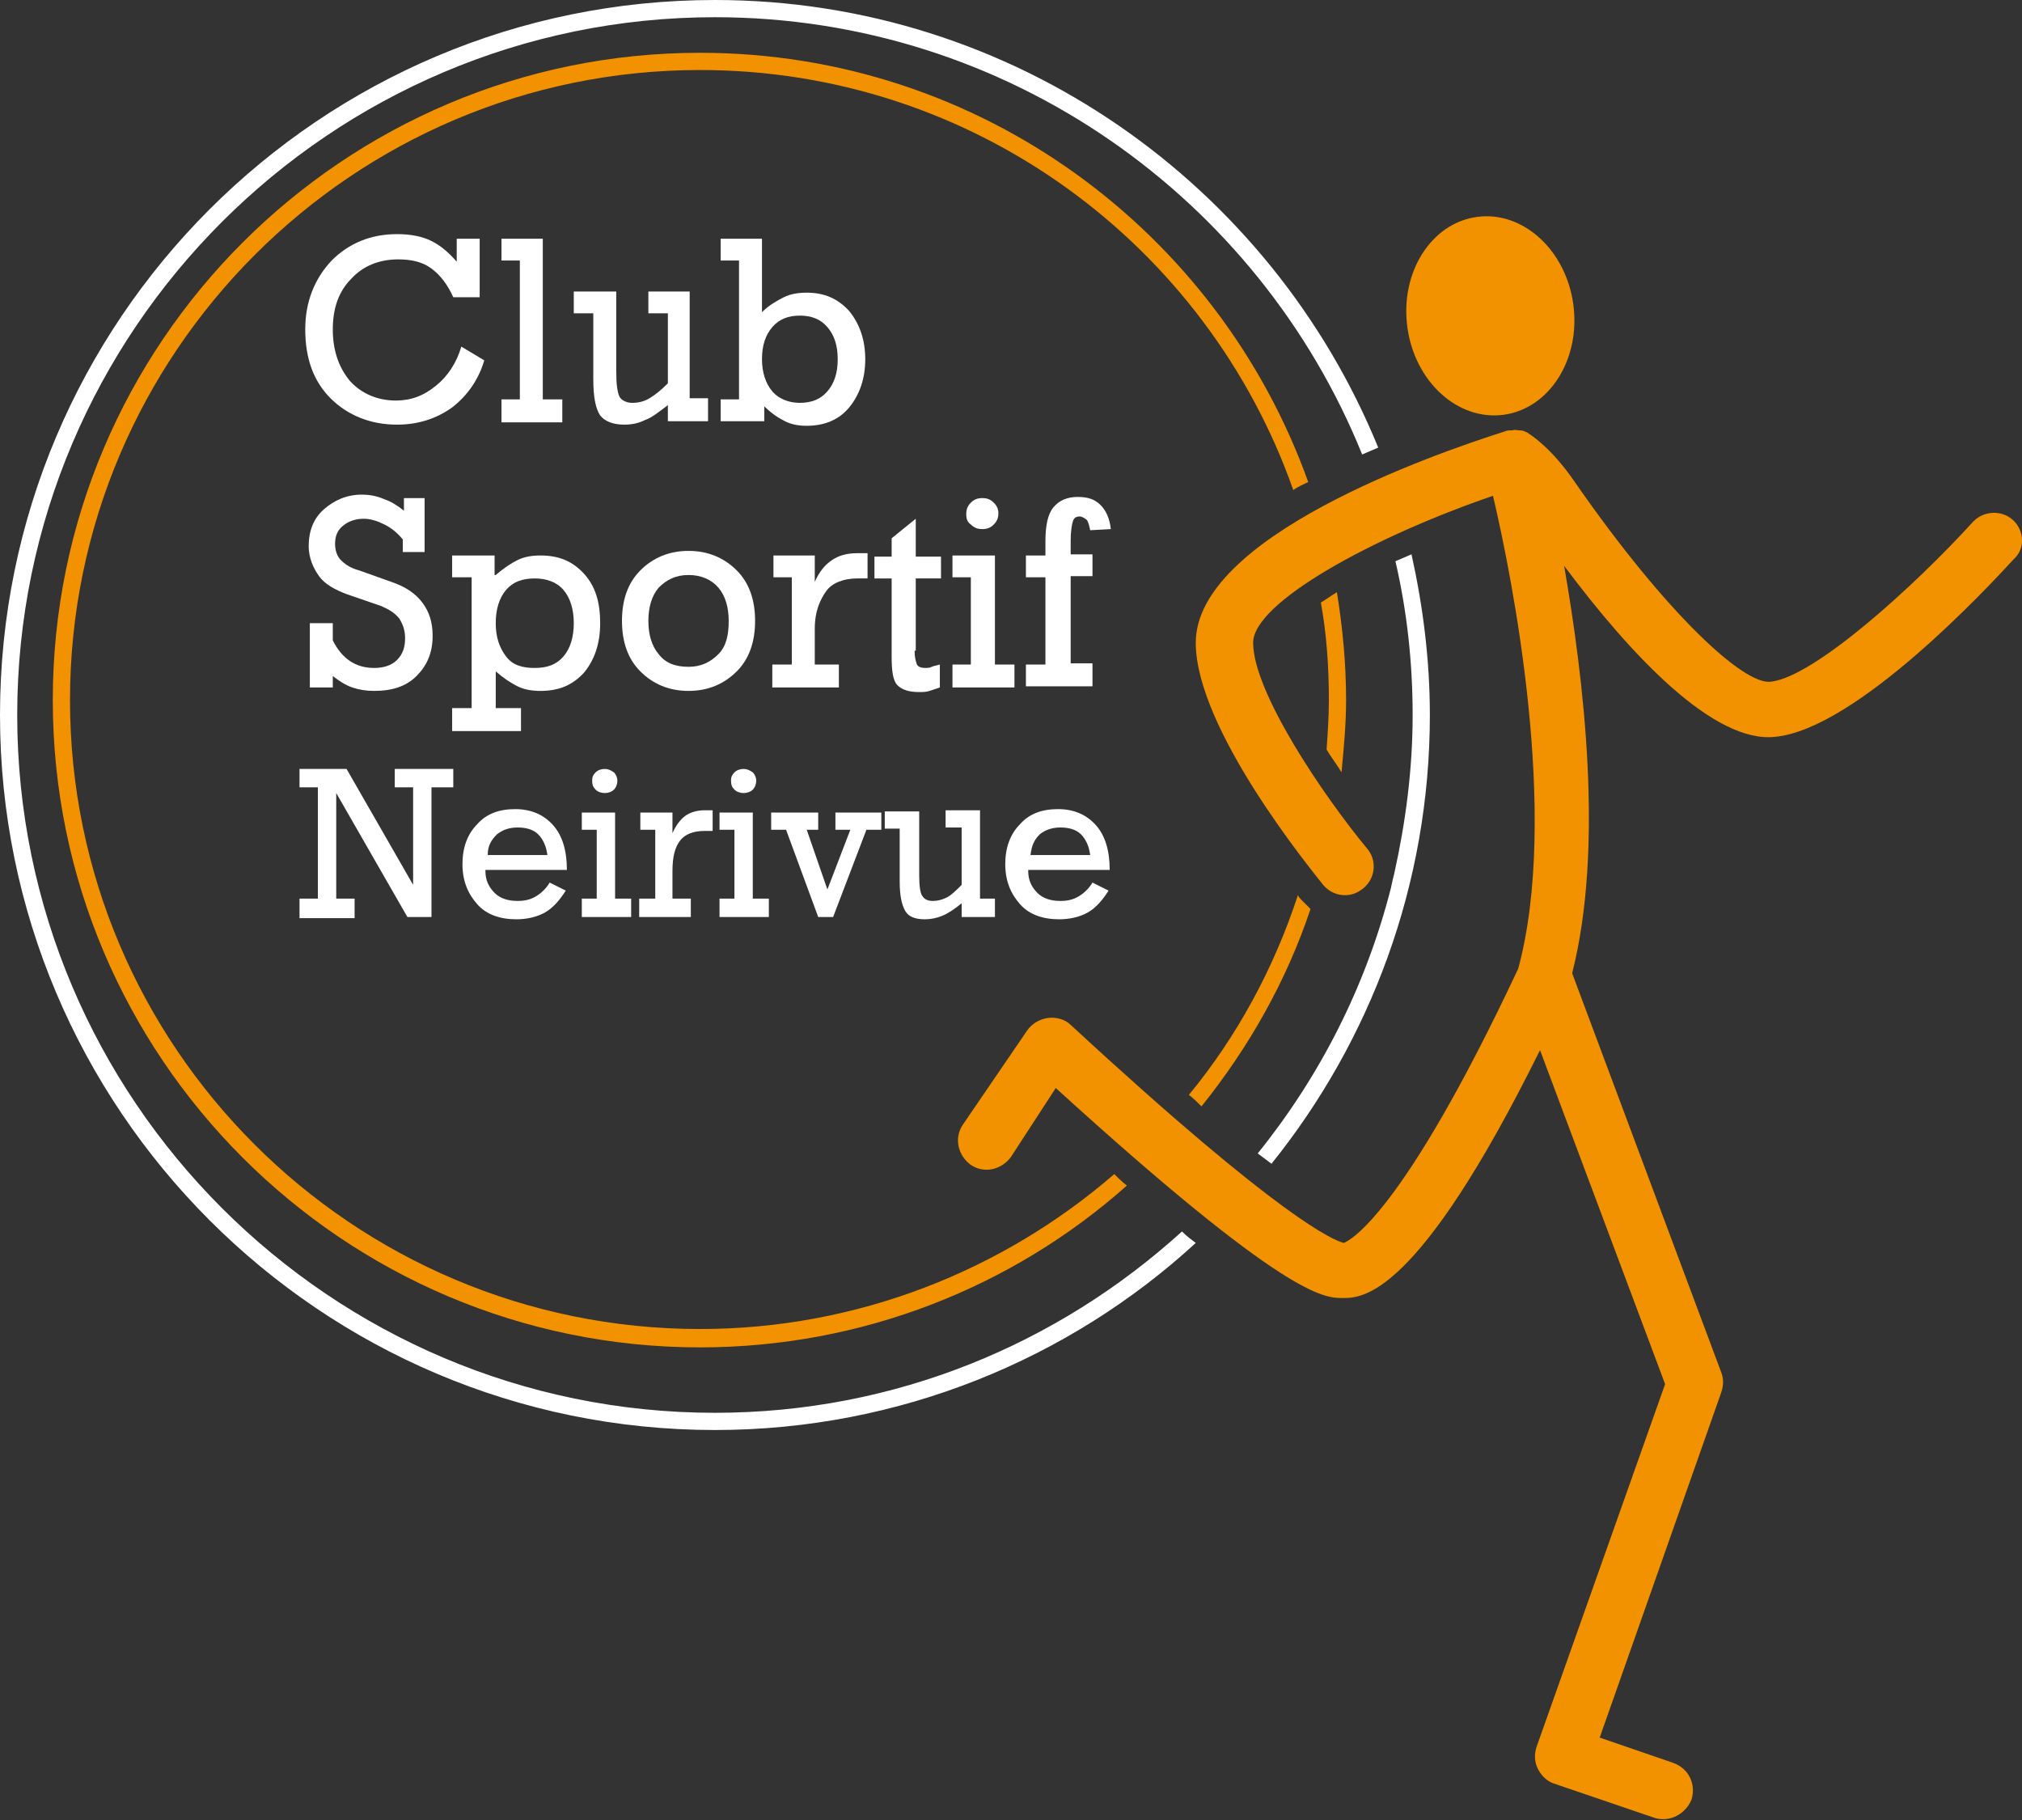 <?xml version="1.0" encoding="utf-8"?>
<!-- Generator: Adobe Illustrator 23.0.2, SVG Export Plug-In . SVG Version: 6.00 Build 0)  -->
<svg version="1.1" xmlns="http://www.w3.org/2000/svg" xmlns:xlink="http://www.w3.org/1999/xlink" x="0px" y="0px" width="176.2px"
	 height="158.6px" viewBox="0 0 176.2 158.6" style="enable-background:new 0 0 176.2 158.6;" xml:space="preserve">
<rect x="0" y="0" width="176.2" height="158.6" fill="#333333" stroke="none"/>
<style type="text/css">
	.st0{fill:#FFFFFF;}
	.st1{fill:none;}
	.st2{fill:#F39200;}
</style>
<g id="Calque_2">
</g>
<g id="Calque_1">
	<g>
		<path class="st0" d="M39.5,25.9c-0.5-1.1-1.1-1.9-1.9-2.5c-0.8-0.6-1.8-0.8-2.9-0.8c-1.7,0-3.1,0.6-4.1,1.7
			c-1.1,1.1-1.6,2.6-1.6,4.4c0,1.8,0.5,3.3,1.5,4.5c1,1.1,2.4,1.7,4,1.7c1.3,0,2.4-0.4,3.5-1.3c1-0.8,1.8-2,2.2-3.4l2,1.2
			c-0.5,1.7-1.5,3.1-2.8,4.1c-1.4,1-3,1.5-4.8,1.5c-2.3,0-4.3-0.8-5.8-2.3c-1.5-1.5-2.2-3.5-2.2-6c0-2.4,0.8-4.4,2.3-6
			c1.5-1.5,3.4-2.3,5.7-2.3c1.2,0,2.2,0.2,3,0.6c0.8,0.4,1.5,1,2.2,1.8v-2h2v5.1H39.5z"/>
		<path class="st0" d="M45.3,22.7h-1.6v-1.9h3.6v14H49v2h-5.3v-2h1.6V22.7z"/>
		<path class="st0" d="M60.1,25.5v9.2h1.6v2h-3.5v-1.4c-0.8,0.6-1.4,1.1-2,1.3c-0.6,0.3-1.2,0.4-1.8,0.4c-1,0-1.7-0.3-2.1-0.8
			c-0.4-0.6-0.6-1.6-0.6-3.2v-5.7H50v-1.9h3.7v6.9c0,1.2,0.1,1.9,0.3,2.3c0.2,0.3,0.6,0.5,1.1,0.5c0.5,0,1-0.1,1.5-0.4
			c0.5-0.3,1-0.7,1.6-1.3v-6.1h-1.7v-1.9H60.1z"/>
		<path class="st0" d="M62.8,36.8v-2h1.6V22.7h-1.6v-1.9h3.6v6.4c0.6-0.6,1.3-1,1.9-1.3s1.3-0.4,2-0.4c1.5,0,2.7,0.5,3.7,1.6
			c0.9,1.1,1.4,2.5,1.4,4.2c0,1.7-0.5,3.1-1.4,4.2c-0.9,1.1-2.2,1.6-3.7,1.6c-0.7,0-1.3-0.1-1.9-0.4c-0.6-0.3-1.2-0.7-1.8-1.3v1.3
			H62.8z M69.7,35.1c1,0,1.8-0.3,2.4-1c0.6-0.7,0.9-1.6,0.9-2.8c0-1.2-0.3-2.1-0.9-2.8c-0.6-0.7-1.4-1-2.4-1c-1,0-1.8,0.3-2.4,1
			c-0.6,0.7-0.9,1.6-0.9,2.8c0,1.1,0.3,2.1,0.9,2.8S68.8,35.1,69.7,35.1z"/>
		<path class="st0" d="M27,59.9v-5.6H29v1.5c0.4,0.8,0.9,1.4,1.5,1.8s1.3,0.6,2.1,0.6c0.8,0,1.5-0.2,2-0.7c0.5-0.5,0.7-1.1,0.7-1.9
			c0-0.7-0.2-1.2-0.5-1.7c-0.4-0.5-0.9-0.8-1.6-1.1l-2.9-1c-1.1-0.4-2-0.9-2.5-1.6s-0.9-1.6-0.9-2.6c0-1.3,0.4-2.4,1.3-3.2
			c0.9-0.8,2-1.3,3.3-1.3c0.7,0,1.3,0.1,2,0.4c0.6,0.2,1.2,0.6,1.7,1v-1.1H37v4.7h-1.9V47c-0.5-0.6-1-1-1.6-1.3
			c-0.6-0.3-1.2-0.5-1.8-0.5c-0.7,0-1.3,0.2-1.8,0.6c-0.5,0.4-0.7,0.9-0.7,1.6c0,0.6,0.2,1.1,0.5,1.4s0.8,0.7,1.6,0.9l2.8,1
			c1.2,0.4,2.1,1,2.7,1.8c0.6,0.8,0.9,1.7,0.9,2.9c0,1.5-0.5,2.6-1.4,3.5c-0.9,0.9-2.1,1.3-3.7,1.3c-0.7,0-1.3-0.1-1.9-0.3
			s-1.2-0.6-1.7-1v1H27z"/>
		<path class="st0" d="M43.2,50.1c0.7-0.6,1.3-1,1.9-1.3c0.6-0.3,1.3-0.4,2-0.4c1.6,0,2.8,0.5,3.8,1.6c1,1.1,1.4,2.5,1.4,4.3
			c0,1.8-0.5,3.2-1.4,4.3c-1,1.1-2.2,1.6-3.8,1.6c-0.7,0-1.4-0.1-2-0.4c-0.6-0.3-1.2-0.7-1.9-1.3v3.2h2.2v2h-6v-2h1.7V50.3h-1.7
			v-1.9h3.7V50.1z M46.6,58.2c1.1,0,1.9-0.3,2.5-1c0.6-0.7,0.9-1.7,0.9-2.9c0-1.2-0.3-2.2-0.9-2.9s-1.5-1-2.5-1
			c-1.1,0-1.9,0.3-2.5,1c-0.6,0.7-0.9,1.7-0.9,2.9c0,1.2,0.3,2.1,0.9,2.9S45.6,58.2,46.6,58.2z"/>
		<path class="st0" d="M65.8,54.1c0,1.8-0.5,3.3-1.6,4.4c-1.1,1.1-2.5,1.7-4.2,1.7c-1.7,0-3.1-0.6-4.2-1.7c-1.1-1.1-1.6-2.6-1.6-4.4
			c0-1.8,0.5-3.3,1.6-4.4c1.1-1.1,2.5-1.7,4.2-1.7c1.7,0,3.1,0.6,4.2,1.7S65.8,52.3,65.8,54.1z M60,58.1c1.1,0,1.9-0.4,2.6-1.1
			s0.9-1.7,0.9-2.9s-0.3-2.2-0.9-2.9s-1.5-1.1-2.6-1.1c-1.1,0-1.9,0.4-2.6,1.1c-0.6,0.7-0.9,1.7-0.9,2.9c0,1.2,0.3,2.2,0.9,2.9
			C58,57.8,58.9,58.1,60,58.1z"/>
		<path class="st0" d="M69,57.9v-7.6h-1.6v-1.9H71v2.3c0.4-0.9,0.9-1.5,1.5-1.9c0.6-0.4,1.3-0.6,2.2-0.6c0.1,0,0.3,0,0.4,0
			s0.3,0,0.5,0v2.2c0,0,0,0-0.1,0c-0.4,0-0.6,0-0.8,0c-1.2,0-2.2,0.4-2.7,1.1S71,53.2,71,54.8v3.1h2.1v2h-5.8v-2H69z"/>
		<path class="st0" d="M79.7,56.7c0,0.6,0.1,0.9,0.2,1.2c0.1,0.2,0.4,0.3,0.7,0.3c0.2,0,0.4,0,0.6-0.1c0.2-0.1,0.4-0.1,0.7-0.2v2
			c-0.3,0.1-0.6,0.2-0.9,0.3c-0.3,0.1-0.6,0.1-0.9,0.1c-0.9,0-1.5-0.2-1.9-0.6c-0.4-0.4-0.5-1.3-0.5-2.5v-6.8h-1.5v-1.9h1.5v-1.6
			l2.1-1.7v3.3h2.2v1.9h-2.2V56.7z"/>
		<path class="st0" d="M86.7,57.9h1.7v2H83v-2h1.6v-7.6H83v-1.9h3.7V57.9z M84.2,44.8c0-0.4,0.1-0.7,0.4-1c0.3-0.3,0.6-0.4,1-0.4
			c0.4,0,0.7,0.1,1,0.4c0.3,0.3,0.4,0.6,0.4,0.9c0,0.4-0.1,0.7-0.4,1c-0.3,0.3-0.6,0.4-1,0.4s-0.7-0.1-1-0.4
			C84.3,45.5,84.2,45.2,84.2,44.8z"/>
		<path class="st0" d="M89.4,59.9v-2h1.7v-7.6h-1.7v-1.9h1.7v-1.2c0-1.4,0.2-2.4,0.7-3s1.2-0.9,2.1-0.9c0.9,0,1.5,0.2,2,0.7
			c0.5,0.5,0.8,1.2,0.9,2.1L95,46.2c-0.1-0.5-0.2-0.8-0.3-0.9S94.3,45,94.1,45c-0.3,0-0.5,0.1-0.6,0.4s-0.2,0.9-0.2,1.7v1.2h1.9v1.9
			h-1.9v7.6h1.9v2H89.4z"/>
		<path class="st0" d="M29.3,69.1v9.2h1.6v1.7h-4.8v-1.7h1.6v-9.7h-1.6V67h4.1L36,77.1v-8.5h-1.6V67h5.1v1.6h-1.9v11.3h-2.1
			L29.3,69.1z"/>
		<path class="st0" d="M42.3,75.9c0,0.8,0.3,1.4,0.8,1.9c0.5,0.5,1.2,0.7,2,0.7c0.6,0,1.1-0.1,1.6-0.4c0.5-0.3,0.9-0.7,1.2-1.2
			l1.4,0.7c-0.5,0.8-1.1,1.5-1.8,1.9c-0.7,0.4-1.6,0.6-2.5,0.6c-1.4,0-2.6-0.4-3.4-1.3c-0.8-0.9-1.3-2-1.3-3.5
			c0-1.4,0.4-2.6,1.3-3.5c0.8-0.9,1.9-1.3,3.3-1.3c1.4,0,2.5,0.5,3.3,1.4s1.2,2.2,1.2,3.9H42.3z M42.5,74.5h5.2
			c-0.1-0.8-0.4-1.4-0.8-1.8s-1-0.6-1.8-0.6c-0.7,0-1.3,0.2-1.8,0.6C42.8,73.2,42.5,73.7,42.5,74.5z"/>
		<path class="st0" d="M53.6,78.3H55v1.6h-4.3v-1.6H52v-6h-1.3v-1.5h2.9V78.3z M51.6,68c0-0.3,0.1-0.5,0.3-0.7
			c0.2-0.2,0.5-0.3,0.8-0.3c0.3,0,0.5,0.1,0.8,0.3c0.2,0.2,0.3,0.5,0.3,0.7c0,0.3-0.1,0.6-0.3,0.8s-0.5,0.3-0.8,0.3
			s-0.6-0.1-0.8-0.3C51.7,68.6,51.6,68.4,51.6,68z"/>
		<path class="st0" d="M57.1,78.3v-6h-1.3v-1.5h2.8v1.8c0.3-0.7,0.7-1.2,1.1-1.5c0.4-0.3,1-0.5,1.7-0.5c0.1,0,0.2,0,0.3,0
			s0.2,0,0.4,0v1.8c0,0,0,0-0.1,0c-0.3,0-0.5,0-0.6,0c-1,0-1.7,0.3-2.1,0.8c-0.5,0.6-0.7,1.5-0.7,2.7v2.4h1.6v1.6h-4.5v-1.6H57.1z"
			/>
		<path class="st0" d="M65.7,78.3h1.3v1.6h-4.3v-1.6h1.3v-6h-1.3v-1.5h2.9V78.3z M63.7,68c0-0.3,0.1-0.5,0.3-0.7
			c0.2-0.2,0.5-0.3,0.8-0.3c0.3,0,0.5,0.1,0.8,0.3c0.2,0.2,0.3,0.5,0.3,0.7c0,0.3-0.1,0.6-0.3,0.8s-0.5,0.3-0.8,0.3S64.2,69,64,68.8
			C63.8,68.6,63.7,68.4,63.7,68z"/>
		<path class="st0" d="M71.3,79.9l-2.8-7.6h-1.3v-1.5h4.1v1.5h-1l1.8,5.2l2-5.2h-1.3v-1.5h4v1.5h-1.3l-2.9,7.6H71.3z"/>
		<path class="st0" d="M85.4,70.8v7.5h1.3v1.6h-2.9v-1.2c-0.6,0.5-1.2,0.9-1.7,1.1c-0.5,0.2-1,0.3-1.5,0.3c-0.8,0-1.4-0.2-1.7-0.7
			c-0.3-0.5-0.5-1.3-0.5-2.6v-4.6h-1.3v-1.5h3v5.6c0,0.9,0.1,1.6,0.3,1.8c0.2,0.3,0.5,0.4,0.9,0.4c0.4,0,0.8-0.1,1.2-0.3
			s0.8-0.6,1.3-1.1v-5h-1.4v-1.5H85.4z"/>
		<path class="st0" d="M89.6,75.9c0,0.8,0.3,1.4,0.8,1.9c0.5,0.5,1.2,0.7,2,0.7c0.6,0,1.1-0.1,1.6-0.4c0.5-0.3,0.9-0.7,1.2-1.2
			l1.4,0.7c-0.5,0.8-1.1,1.5-1.8,1.9c-0.7,0.4-1.6,0.6-2.5,0.6c-1.4,0-2.6-0.4-3.4-1.3c-0.8-0.9-1.3-2-1.3-3.5
			c0-1.4,0.4-2.6,1.3-3.5c0.8-0.9,1.9-1.3,3.3-1.3c1.4,0,2.5,0.5,3.3,1.4s1.2,2.2,1.2,3.9H89.6z M89.8,74.5H95
			c-0.1-0.8-0.4-1.4-0.8-1.8s-1-0.6-1.8-0.6c-0.7,0-1.3,0.2-1.8,0.6C90.1,73.2,89.9,73.7,89.8,74.5z"/>
	</g>
	<path class="st1" d="M61,117.3C29.9,117.3,4.6,92,4.6,61S29.9,4.6,61,4.6c24.4,0,45.2,15.6,53.1,37.4c1.5-0.8,3.1-1.6,4.7-2.3
		c-9-22.3-30.9-38.1-56.4-38.1C28.8,1.5,1.5,28.8,1.5,62.3c0,33.5,27.3,60.8,60.8,60.8c15.7,0,30-6,40.7-15.7
		c-1.5-1.2-3.1-2.5-4.9-4.1C88.2,112,75.2,117.3,61,117.3z"/>
	<path class="st1" d="M110.8,101.3c3.3,2.6,5.1,3.7,6,4.2c1.5-1.3,5.7-6,13.3-22.1c3.1-11.5,0-29.3-1.7-37.4
		c-1.9,0.7-3.7,1.5-5.3,2.2c1,4.5,1.6,9.2,1.6,14C124.6,77.1,119.4,90.7,110.8,101.3z"/>
	<path class="st1" d="M117.3,61c0,2.1-0.1,4.2-0.4,6.3c1.2,1.8,2.5,3.5,3.8,5c0.8,1,0.9,1.9,0.8,3.2c0,0.2,0,0.4-0.1,0.6
		c1-4.4,1.6-9,1.6-13.8c0-4.6-0.5-9.1-1.5-13.4c-2,0.9-3.6,1.8-5,2.7C117.1,54.6,117.3,57.8,117.3,61z"/>
	<path class="st1" d="M120.1,79c-0.9,0.7-1.9,1.1-3,1.1c-1,0-2-0.3-2.8-0.9c-2.2,6.3-5.4,12.1-9.5,17.2c1.9,1.6,3.5,2.9,4.8,4
		c5.4-6.7,9.4-14.5,11.6-23.1C121,78,120.6,78.6,120.1,79z"/>
	<path class="st1" d="M115.2,52.5c-2.4,1.6-3.7,2.8-3.8,3.5c0,1.8,1.8,5.5,4.3,9.3c0.1-1.4,0.2-2.9,0.2-4.3
		C115.8,58.1,115.6,55.2,115.2,52.5z"/>
	<path class="st1" d="M112.7,42.7C105.1,21.4,84.8,6.1,61,6.1C30.7,6.1,6.1,30.7,6.1,61s24.6,54.9,54.9,54.9
		c13.8,0,26.4-5.1,36.1-13.6c-1.4-1.2-2.9-2.6-4.6-4.1l-2.4,3.7c-0.9,1.4-2.4,2.2-4,2.2c-0.9,0-1.8-0.3-2.6-0.8
		c-1.1-0.7-1.8-1.8-2.1-3c-0.3-1.2,0-2.5,0.7-3.6l5.5-8.4c0.8-1.2,2-1.9,3.4-2.1c0.2,0,0.4,0,0.6,0c1.2,0,2.3,0.4,3.2,1.3
		c3.5,3.2,6.4,5.8,8.9,8c4.1-5.1,7.4-11,9.5-17.4c-2.5-3-11.3-14.4-11.3-22.1C101.8,50.6,106.6,46.2,112.7,42.7z"/>
	<path class="st2" d="M115.8,61c0,1.5-0.1,2.9-0.2,4.3c0.4,0.7,0.9,1.3,1.3,2c0.2-2.1,0.4-4.2,0.4-6.3c0-3.2-0.3-6.3-0.8-9.4
		c-0.5,0.3-0.9,0.6-1.4,0.9C115.6,55.2,115.8,58.1,115.8,61z"/>
	<path class="st2" d="M61,115.8C30.7,115.8,6.1,91.2,6.1,61S30.7,6.1,61,6.1c23.9,0,44.2,15.3,51.7,36.6c0.4-0.3,0.9-0.5,1.3-0.7
		C106.2,20.2,85.4,4.6,61,4.6C29.9,4.6,4.6,29.9,4.6,61s25.3,56.4,56.4,56.4c14.2,0,27.3-5.3,37.2-14.1c-0.4-0.3-0.8-0.7-1.1-1
		C87.4,110.7,74.7,115.8,61,115.8z"/>
	<path class="st2" d="M113.4,78.4c-0.1-0.1-0.2-0.2-0.3-0.4c-2.1,6.4-5.3,12.3-9.5,17.4c0.4,0.3,0.8,0.7,1.1,1
		c4.1-5.1,7.4-10.9,9.5-17.2C114,79,113.7,78.7,113.4,78.4z"/>
	<path class="st0" d="M123.1,62.3c0,4.7-0.6,9.3-1.6,13.8c-0.1,0.4-0.2,0.8-0.3,1.3c-2.2,8.6-6.2,16.4-11.6,23.1
		c0.4,0.3,0.8,0.6,1.2,0.9c8.6-10.7,13.8-24.3,13.8-39.1c0-4.8-0.6-9.5-1.6-14c-0.5,0.2-0.9,0.4-1.4,0.6
		C122.6,53.2,123.1,57.7,123.1,62.3z"/>
	<path class="st0" d="M62.3,123.1c-33.5,0-60.8-27.3-60.8-60.8c0-33.5,27.3-60.8,60.8-60.8c25.5,0,47.4,15.8,56.4,38.1
		c0.5-0.2,0.9-0.4,1.4-0.6C110.8,16.2,88.4,0,62.3,0C27.9,0,0,27.9,0,62.3c0,34.3,27.9,62.3,62.3,62.3c16.1,0,30.9-6.2,41.9-16.3
		c-0.4-0.3-0.8-0.6-1.2-1C92.2,117.1,78,123.1,62.3,123.1z"/>
	<path class="st2" d="M175.4,45.3c-1-0.9-2.6-0.8-3.5,0.2c-5,5.5-13.8,13.5-17.6,13.9c-2.3,0.3-9-5.8-17-17.3
		c-2.1-3.1-3.9-4.2-4.2-4.4c0,0,0,0,0,0c-0.2-0.1-0.4-0.2-0.6-0.2c0,0-0.1,0-0.1,0c-0.2,0-0.4-0.1-0.6,0c0,0-0.1,0-0.1,0
		c-0.2,0-0.4,0-0.6,0.1c-6.3,2-26.9,9.2-26.9,18.4c0,7.5,10,19.7,11.1,21.1c0.5,0.6,1.2,0.9,1.9,0.9c0.6,0,1.1-0.2,1.6-0.6
		c1.1-0.9,1.2-2.5,0.3-3.5c-3.8-4.6-9.9-13.6-9.9-17.9c0-3.5,10.4-9.2,20.9-12.8c1.7,7.2,5.8,27.9,2.2,41.2
		c-10.1,21.5-14.7,23.7-15.2,23.9c-0.8-0.2-5.3-1.9-23.8-19c-0.5-0.5-1.3-0.7-2-0.6c-0.7,0.1-1.4,0.5-1.8,1.1L83.9,98
		c-0.8,1.2-0.4,2.7,0.7,3.5c1.2,0.8,2.7,0.4,3.5-0.7l3.9-6c20.1,18.3,23.4,18.3,25,18.3c1.7,0,6.5,0,17.2-21.6l10.9,29.1l-11.2,31.6
		c-0.2,0.6-0.2,1.3,0.1,1.9c0.3,0.6,0.8,1.1,1.4,1.3l8.8,3c0.3,0.1,0.5,0.1,0.8,0.1c1,0,2-0.7,2.4-1.7c0.4-1.3-0.2-2.7-1.6-3.2
		l-6.4-2.2l10.6-30.1c0.2-0.6,0.2-1.2,0-1.7l-13-34.8c2.8-11,1-25.7-0.7-35.5c5.9,7.9,13.1,15.5,18.4,14.9
		c7.1-0.7,18.6-13.1,20.8-15.5C176.5,47.8,176.4,46.2,175.4,45.3z"/>
	<ellipse transform="matrix(0.991 -0.132 0.132 0.991 -2.491 17.414)" class="st2" cx="129.9" cy="27.5" rx="7.3" ry="8.7"/>
</g>
</svg>
